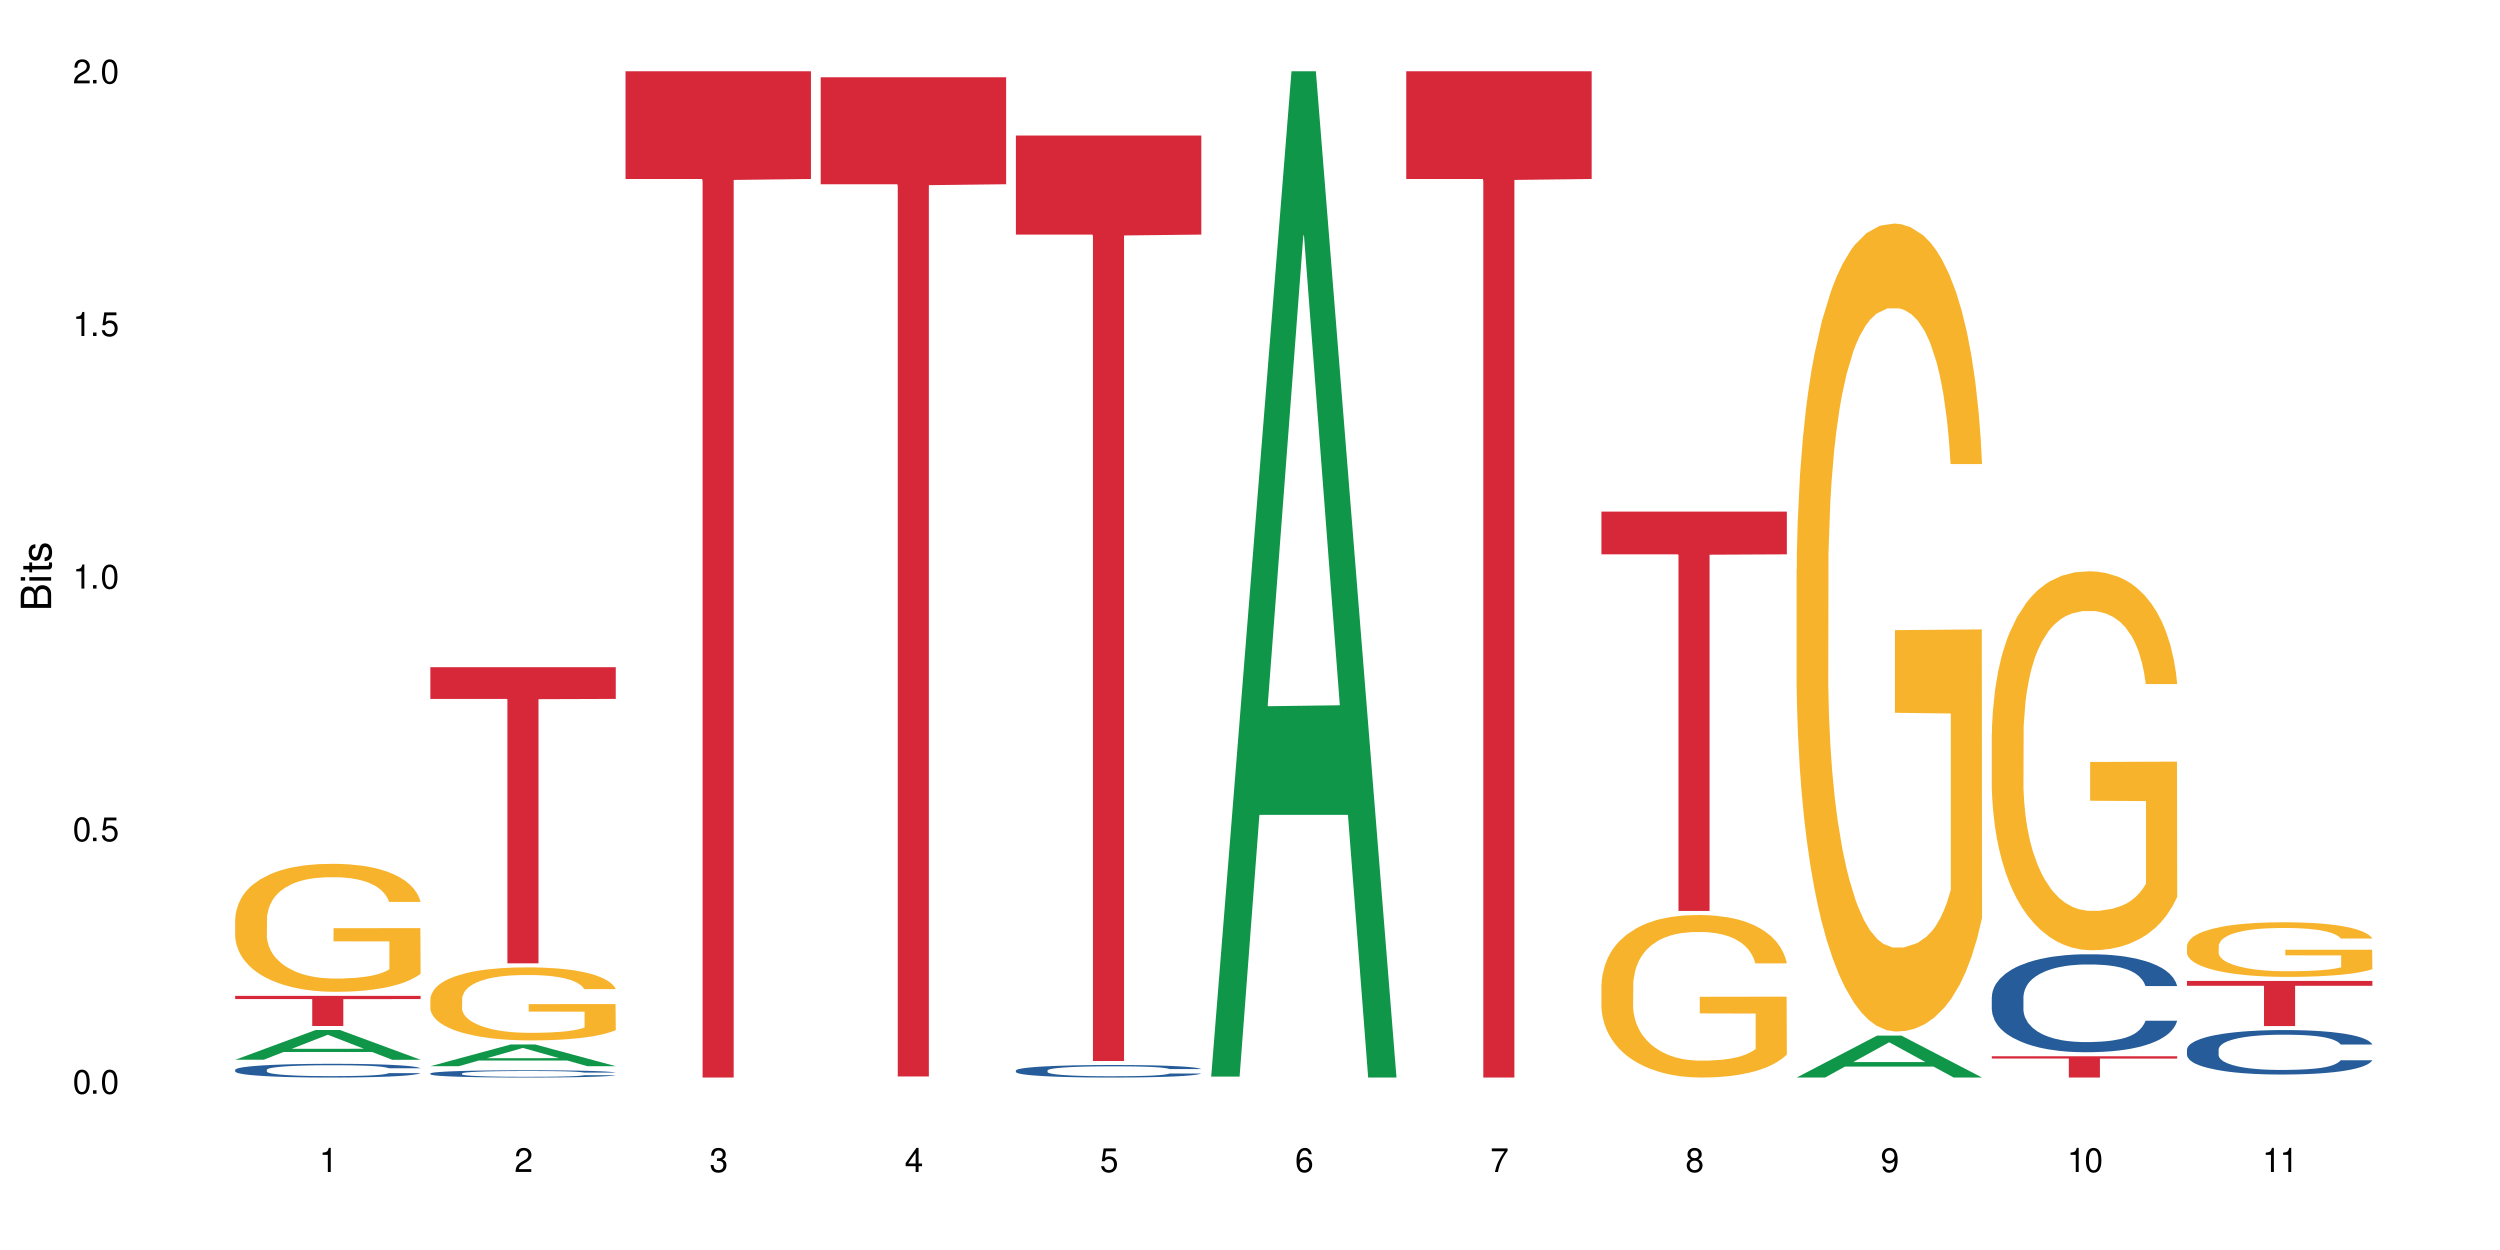 <?xml version="1.0" encoding="UTF-8"?>
<svg xmlns="http://www.w3.org/2000/svg" xmlns:xlink="http://www.w3.org/1999/xlink" width="720" height="360" viewBox="0 0 720 360">
<defs>
<g>
<g id="glyph-0-0">
</g>
<g id="glyph-0-1">
<path d="M 2.641 -6.938 C 2 -6.938 1.422 -6.656 1.078 -6.172 C 0.641 -5.562 0.406 -4.641 0.406 -3.359 C 0.406 -1.016 1.188 0.219 2.641 0.219 C 4.078 0.219 4.859 -1.016 4.859 -3.297 C 4.859 -4.641 4.656 -5.547 4.203 -6.172 C 3.844 -6.656 3.281 -6.938 2.641 -6.938 Z M 2.641 -6.188 C 3.547 -6.188 4 -5.25 4 -3.375 C 4 -1.406 3.562 -0.484 2.625 -0.484 C 1.734 -0.484 1.281 -1.438 1.281 -3.344 C 1.281 -5.25 1.734 -6.188 2.641 -6.188 Z M 2.641 -6.188 "/>
</g>
<g id="glyph-0-2">
<path d="M 1.828 -1 L 0.828 -1 L 0.828 0 L 1.828 0 Z M 1.828 -1 "/>
</g>
<g id="glyph-0-3">
<path d="M 4.562 -6.797 L 1.062 -6.797 L 0.547 -3.094 L 1.328 -3.094 C 1.719 -3.562 2.047 -3.734 2.578 -3.734 C 3.484 -3.734 4.062 -3.109 4.062 -2.094 C 4.062 -1.125 3.484 -0.531 2.578 -0.531 C 1.828 -0.531 1.375 -0.906 1.188 -1.672 L 0.328 -1.672 C 0.453 -1.109 0.547 -0.844 0.75 -0.594 C 1.125 -0.078 1.828 0.219 2.594 0.219 C 3.969 0.219 4.922 -0.781 4.922 -2.219 C 4.922 -3.562 4.031 -4.484 2.719 -4.484 C 2.25 -4.484 1.859 -4.359 1.469 -4.062 L 1.734 -5.969 L 4.562 -5.969 Z M 4.562 -6.797 "/>
</g>
<g id="glyph-0-4">
<path d="M 2.484 -4.938 L 2.484 0 L 3.328 0 L 3.328 -6.938 L 2.766 -6.938 C 2.469 -5.875 2.281 -5.734 0.984 -5.562 L 0.984 -4.938 Z M 2.484 -4.938 "/>
</g>
<g id="glyph-0-5">
<path d="M 4.859 -0.828 L 1.281 -0.828 C 1.359 -1.406 1.672 -1.781 2.5 -2.281 L 3.469 -2.828 C 4.406 -3.344 4.906 -4.062 4.906 -4.906 C 4.906 -5.484 4.672 -6.031 4.266 -6.406 C 3.859 -6.766 3.375 -6.938 2.719 -6.938 C 1.859 -6.938 1.219 -6.625 0.844 -6.031 C 0.609 -5.672 0.5 -5.234 0.484 -4.531 L 1.328 -4.531 C 1.359 -5.016 1.406 -5.281 1.531 -5.516 C 1.75 -5.938 2.188 -6.203 2.703 -6.203 C 3.469 -6.203 4.031 -5.641 4.031 -4.891 C 4.031 -4.344 3.719 -3.859 3.125 -3.516 L 2.234 -3 C 0.812 -2.172 0.406 -1.531 0.328 -0.016 L 4.859 -0.016 Z M 4.859 -0.828 "/>
</g>
<g id="glyph-0-6">
<path d="M 2.125 -3.188 L 2.578 -3.188 C 3.5 -3.188 3.984 -2.766 3.984 -1.922 C 3.984 -1.062 3.469 -0.531 2.594 -0.531 C 1.656 -0.531 1.203 -1 1.156 -2.016 L 0.312 -2.016 C 0.344 -1.453 0.438 -1.094 0.609 -0.781 C 0.953 -0.109 1.625 0.219 2.547 0.219 C 3.953 0.219 4.859 -0.625 4.859 -1.938 C 4.859 -2.828 4.516 -3.297 3.703 -3.594 C 4.344 -3.844 4.656 -4.328 4.656 -5.031 C 4.656 -6.219 3.875 -6.938 2.578 -6.938 C 1.203 -6.938 0.484 -6.172 0.453 -4.703 L 1.297 -4.703 C 1.312 -5.125 1.344 -5.359 1.453 -5.578 C 1.641 -5.969 2.062 -6.203 2.594 -6.203 C 3.344 -6.203 3.797 -5.75 3.797 -5 C 3.797 -4.516 3.609 -4.219 3.25 -4.047 C 3.016 -3.953 2.703 -3.922 2.125 -3.906 Z M 2.125 -3.188 "/>
</g>
<g id="glyph-0-7">
<path d="M 3.141 -1.672 L 3.141 0 L 3.984 0 L 3.984 -1.672 L 4.984 -1.672 L 4.984 -2.438 L 3.984 -2.438 L 3.984 -6.938 L 3.359 -6.938 L 0.266 -2.578 L 0.266 -1.672 Z M 3.141 -2.438 L 1 -2.438 L 3.141 -5.5 Z M 3.141 -2.438 "/>
</g>
<g id="glyph-0-8">
<path d="M 4.781 -5.125 C 4.609 -6.266 3.891 -6.938 2.844 -6.938 C 2.094 -6.938 1.422 -6.578 1.031 -5.953 C 0.594 -5.266 0.406 -4.422 0.406 -3.172 C 0.406 -2 0.578 -1.25 0.984 -0.641 C 1.359 -0.078 1.953 0.219 2.703 0.219 C 3.984 0.219 4.922 -0.75 4.922 -2.094 C 4.922 -3.375 4.062 -4.281 2.844 -4.281 C 2.172 -4.281 1.641 -4.031 1.281 -3.516 C 1.281 -5.234 1.828 -6.188 2.797 -6.188 C 3.391 -6.188 3.797 -5.797 3.938 -5.125 Z M 2.734 -3.531 C 3.547 -3.531 4.062 -2.953 4.062 -2.031 C 4.062 -1.156 3.484 -0.531 2.703 -0.531 C 1.922 -0.531 1.328 -1.188 1.328 -2.078 C 1.328 -2.938 1.906 -3.531 2.734 -3.531 Z M 2.734 -3.531 "/>
</g>
<g id="glyph-0-9">
<path d="M 4.984 -6.797 L 0.438 -6.797 L 0.438 -5.969 L 4.109 -5.969 C 2.5 -3.656 1.828 -2.234 1.328 0 L 2.219 0 C 2.594 -2.172 3.453 -4.047 4.984 -6.094 Z M 4.984 -6.797 "/>
</g>
<g id="glyph-0-10">
<path d="M 3.75 -3.656 C 4.469 -4.094 4.688 -4.438 4.688 -5.078 C 4.688 -6.172 3.844 -6.938 2.641 -6.938 C 1.438 -6.938 0.594 -6.172 0.594 -5.094 C 0.594 -4.438 0.812 -4.094 1.516 -3.656 C 0.734 -3.266 0.359 -2.703 0.359 -1.922 C 0.359 -0.656 1.281 0.219 2.641 0.219 C 3.984 0.219 4.922 -0.656 4.922 -1.922 C 4.922 -2.703 4.531 -3.266 3.75 -3.656 Z M 2.641 -6.188 C 3.359 -6.188 3.812 -5.75 3.812 -5.062 C 3.812 -4.406 3.344 -3.984 2.641 -3.984 C 1.922 -3.984 1.453 -4.406 1.453 -5.078 C 1.453 -5.75 1.922 -6.188 2.641 -6.188 Z M 2.641 -3.266 C 3.484 -3.266 4.062 -2.719 4.062 -1.906 C 4.062 -1.078 3.484 -0.531 2.625 -0.531 C 1.797 -0.531 1.219 -1.094 1.219 -1.906 C 1.219 -2.719 1.781 -3.266 2.641 -3.266 Z M 2.641 -3.266 "/>
</g>
<g id="glyph-0-11">
<path d="M 0.516 -1.578 C 0.672 -0.453 1.406 0.219 2.438 0.219 C 3.188 0.219 3.859 -0.141 4.266 -0.766 C 4.688 -1.453 4.891 -2.297 4.891 -3.547 C 4.891 -4.719 4.703 -5.453 4.312 -6.078 C 3.938 -6.641 3.344 -6.938 2.594 -6.938 C 1.297 -6.938 0.359 -5.969 0.359 -4.625 C 0.359 -3.344 1.234 -2.453 2.453 -2.453 C 3.094 -2.453 3.578 -2.672 4.016 -3.203 C 4 -1.484 3.469 -0.531 2.5 -0.531 C 1.906 -0.531 1.484 -0.906 1.359 -1.578 Z M 2.578 -6.203 C 3.375 -6.203 3.969 -5.531 3.969 -4.641 C 3.969 -3.797 3.391 -3.188 2.547 -3.188 C 1.734 -3.188 1.234 -3.766 1.234 -4.688 C 1.234 -5.562 1.797 -6.203 2.578 -6.203 Z M 2.578 -6.203 "/>
</g>
<g id="glyph-1-0">
</g>
<g id="glyph-1-1">
<path d="M 0 -0.953 L 0 -4.891 C 0 -5.719 -0.234 -6.344 -0.734 -6.797 C -1.188 -7.234 -1.812 -7.469 -2.5 -7.469 C -3.547 -7.469 -4.188 -7 -4.625 -5.875 C -4.984 -6.688 -5.625 -7.094 -6.531 -7.094 C -7.172 -7.094 -7.734 -6.859 -8.141 -6.391 C -8.562 -5.922 -8.75 -5.344 -8.75 -4.5 L -8.75 -0.953 Z M -4.984 -2.062 L -7.766 -2.062 L -7.766 -4.219 C -7.766 -4.844 -7.688 -5.203 -7.453 -5.5 C -7.219 -5.812 -6.859 -5.969 -6.375 -5.969 C -5.891 -5.969 -5.531 -5.812 -5.297 -5.5 C -5.062 -5.203 -4.984 -4.844 -4.984 -4.219 Z M -0.984 -2.062 L -4 -2.062 L -4 -4.781 C -4 -5.766 -3.438 -6.359 -2.484 -6.359 C -1.547 -6.359 -0.984 -5.766 -0.984 -4.781 Z M -0.984 -2.062 "/>
</g>
<g id="glyph-1-2">
<path d="M -6.281 -1.797 L -6.281 -0.797 L 0 -0.797 L 0 -1.797 Z M -8.75 -1.797 L -8.75 -0.797 L -7.484 -0.797 L -7.484 -1.797 Z M -8.75 -1.797 "/>
</g>
<g id="glyph-1-3">
<path d="M -6.281 -3.047 L -6.281 -2.016 L -8.016 -2.016 L -8.016 -1.016 L -6.281 -1.016 L -6.281 -0.172 L -5.469 -0.172 L -5.469 -1.016 L -0.719 -1.016 C -0.078 -1.016 0.281 -1.453 0.281 -2.234 C 0.281 -2.5 0.25 -2.719 0.188 -3.047 L -0.641 -3.047 C -0.609 -2.906 -0.594 -2.766 -0.594 -2.562 C -0.594 -2.141 -0.719 -2.016 -1.156 -2.016 L -5.469 -2.016 L -5.469 -3.047 Z M -6.281 -3.047 "/>
</g>
<g id="glyph-1-4">
<path d="M -4.531 -5.25 C -5.766 -5.25 -6.469 -4.422 -6.469 -2.969 C -6.469 -1.516 -5.719 -0.562 -4.547 -0.562 C -3.562 -0.562 -3.094 -1.062 -2.734 -2.562 L -2.516 -3.484 C -2.344 -4.188 -2.094 -4.469 -1.641 -4.469 C -1.047 -4.469 -0.641 -3.875 -0.641 -3 C -0.641 -2.453 -0.797 -2 -1.062 -1.75 C -1.25 -1.594 -1.422 -1.531 -1.875 -1.469 L -1.875 -0.406 C -0.422 -0.453 0.281 -1.266 0.281 -2.922 C 0.281 -4.5 -0.5 -5.516 -1.719 -5.516 C -2.656 -5.516 -3.172 -4.984 -3.469 -3.734 L -3.703 -2.766 C -3.891 -1.953 -4.156 -1.609 -4.594 -1.609 C -5.188 -1.609 -5.547 -2.125 -5.547 -2.938 C -5.547 -3.75 -5.203 -4.172 -4.531 -4.203 Z M -4.531 -5.25 "/>
</g>
</g>
</defs>
<rect x="-72" y="-36" width="864" height="432" fill="rgb(100%, 100%, 100%)" fill-opacity="1"/>
<path fill-rule="nonzero" fill="rgb(6.275%, 58.824%, 28.235%)" fill-opacity="1" d="M 67.73 305.207 L 67.789 305.199 L 90.895 296.645 L 97.91 296.645 L 121.133 305.215 L 112.973 305.215 L 107.152 302.977 L 81.652 302.977 L 75.945 305.207 L 67.73 305.207 L 84.105 302.051 L 104.816 302.043 L 94.488 298.043 L 94.375 298.035 L 94.262 298.062 L 84.047 302.043 L 84.105 302.051 Z M 67.73 305.207 "/>
<path fill-rule="nonzero" fill="rgb(14.51%, 36.078%, 60%)" fill-opacity="1" d="M 67.73 308.098 L 67.797 308.094 L 67.797 308.008 L 67.992 307.871 L 68.449 307.699 L 68.902 307.578 L 70.074 307.363 L 71.703 307.16 L 73.398 307 L 74.633 306.906 L 75.742 306.832 L 78.281 306.699 L 79.91 306.633 L 81.668 306.57 L 83.816 306.508 L 85.379 306.473 L 88.895 306.414 L 91.5 306.391 L 93.52 306.379 L 97.883 306.379 L 100.488 306.395 L 102.375 306.41 L 104.461 306.441 L 106.219 306.473 L 109.281 306.551 L 112.016 306.652 L 113.254 306.711 L 115.207 306.824 L 116.703 306.93 L 117.746 307.023 L 118.918 307.16 L 119.961 307.32 L 120.742 307.508 L 121.133 307.66 L 112.016 307.66 L 111.559 307.516 L 111.039 307.406 L 110.062 307.258 L 109.086 307.152 L 107.715 307.047 L 106.48 306.977 L 104.785 306.91 L 103.289 306.867 L 101.727 306.832 L 100.227 306.812 L 97.363 306.789 L 94.039 306.789 L 92.805 306.797 L 90.262 306.828 L 88.895 306.852 L 86.941 306.902 L 85.574 306.949 L 83.945 307.023 L 82.84 307.082 L 81.473 307.176 L 80.496 307.262 L 79.387 307.379 L 78.738 307.469 L 78.152 307.57 L 77.629 307.691 L 77.238 307.816 L 76.977 307.949 L 76.848 308.082 L 76.848 308.641 L 76.977 308.77 L 77.305 308.922 L 78.152 309.145 L 79.387 309.336 L 80.82 309.488 L 82.188 309.594 L 82.969 309.645 L 84.012 309.703 L 85.641 309.777 L 87.984 309.848 L 89.352 309.879 L 91.438 309.906 L 93.586 309.922 L 96.449 309.922 L 98.988 309.906 L 100.684 309.887 L 102.441 309.859 L 104.852 309.797 L 106.348 309.738 L 107.652 309.672 L 108.629 309.602 L 109.281 309.543 L 110.258 309.434 L 111.039 309.309 L 111.625 309.184 L 112.016 309.059 L 121.133 309.059 L 120.742 309.203 L 120.156 309.348 L 119.57 309.449 L 118.656 309.578 L 117.613 309.688 L 116.117 309.816 L 114.879 309.898 L 113.254 309.988 L 111.754 310.059 L 110.125 310.121 L 107.715 310.191 L 106.152 310.227 L 104.461 310.262 L 102.441 310.289 L 99.902 310.312 L 97.168 310.328 L 94.625 310.332 L 91.891 310.324 L 89.871 310.312 L 87.203 310.277 L 83.883 310.215 L 81.473 310.145 L 79.582 310.074 L 77.957 310.004 L 76.133 309.906 L 73.789 309.746 L 72.355 309.625 L 71.379 309.523 L 70.27 309.383 L 69.488 309.254 L 68.578 309.055 L 67.926 308.797 L 67.73 308.598 Z M 67.73 308.098 "/>
<path fill-rule="nonzero" fill="rgb(96.863%, 70.196%, 16.863%)" fill-opacity="1" d="M 67.73 264.566 L 67.797 264.535 L 67.797 263.859 L 68.055 262.348 L 68.707 260.258 L 69.555 258.543 L 70.465 257.195 L 71.051 256.488 L 72.027 255.477 L 72.875 254.738 L 75.023 253.223 L 77.762 251.809 L 79.258 251.199 L 80.949 250.629 L 83.359 249.988 L 84.469 249.754 L 87.855 249.215 L 91.695 248.879 L 95.93 248.777 L 97.883 248.809 L 100.555 248.945 L 104.199 249.316 L 106.285 249.652 L 107.91 249.988 L 109.605 250.426 L 111.688 251.102 L 113.645 251.91 L 115.207 252.715 L 116.77 253.727 L 118.07 254.805 L 119.18 255.98 L 120.156 257.398 L 120.742 258.574 L 121.133 259.754 L 112.078 259.754 L 111.559 258.574 L 110.973 257.664 L 109.996 256.555 L 109.02 255.746 L 108.043 255.105 L 106.219 254.23 L 104.656 253.691 L 102.703 253.223 L 100.812 252.918 L 98.664 252.715 L 97.363 252.648 L 93.91 252.648 L 90.785 252.883 L 88.961 253.152 L 87.66 253.422 L 85.836 253.93 L 84.727 254.332 L 84.078 254.602 L 82.125 255.645 L 80.82 256.59 L 80.105 257.227 L 79.191 258.238 L 78.543 259.148 L 77.824 260.496 L 77.434 261.504 L 76.914 263.793 L 76.848 269.855 L 77.043 271.133 L 77.434 272.516 L 77.957 273.727 L 78.738 275.008 L 79.52 275.984 L 80.887 277.297 L 82.059 278.172 L 82.969 278.742 L 84.727 279.652 L 85.445 279.957 L 87.137 280.562 L 88.895 281.031 L 91.047 281.438 L 92.672 281.641 L 95.277 281.809 L 98.598 281.809 L 102.508 281.605 L 104.98 281.336 L 106.676 281.066 L 107.781 280.832 L 109.148 280.461 L 110.125 280.125 L 111.039 279.754 L 112.145 279.18 L 112.145 271.133 L 96.059 271.102 L 96.059 267.328 L 121.066 267.297 L 121.133 280.461 L 119.766 281.371 L 118.07 282.246 L 116.441 282.918 L 114.75 283.492 L 112.34 284.133 L 110.387 284.535 L 107.391 285.008 L 104.656 285.309 L 101.789 285.512 L 99.25 285.613 L 96.254 285.645 L 93.586 285.578 L 90.719 285.375 L 88.441 285.105 L 86.355 284.77 L 84.273 284.332 L 81.668 283.625 L 79.973 283.055 L 78.215 282.348 L 76.457 281.504 L 74.895 280.594 L 73.852 279.887 L 72.812 279.082 L 71.703 278.07 L 70.66 276.926 L 69.879 275.883 L 69.164 274.703 L 68.645 273.594 L 68.121 272.078 L 67.859 270.863 L 67.73 269.82 Z M 67.73 264.566 "/>
<path fill-rule="nonzero" fill="rgb(83.922%, 15.686%, 22.353%)" fill-opacity="1" d="M 67.73 286.809 L 121.133 286.809 L 121.133 287.738 L 98.875 287.746 L 98.875 295.48 L 89.922 295.48 L 89.922 287.754 L 89.793 287.738 L 67.73 287.738 Z M 67.73 286.809 "/>
<path fill-rule="nonzero" fill="rgb(6.275%, 58.824%, 28.235%)" fill-opacity="1" d="M 123.941 307.062 L 124 307.059 L 147.105 300.805 L 154.125 300.805 L 177.344 307.07 L 169.184 307.07 L 163.367 305.434 L 137.863 305.434 L 132.156 307.062 L 123.941 307.062 L 140.316 304.758 L 161.027 304.75 L 150.699 301.828 L 150.586 301.82 L 150.473 301.84 L 140.258 304.75 L 140.316 304.758 Z M 123.941 307.062 "/>
<path fill-rule="nonzero" fill="rgb(14.51%, 36.078%, 60%)" fill-opacity="1" d="M 123.941 309.148 L 124.008 309.145 L 124.008 309.098 L 124.203 309.027 L 124.66 308.934 L 125.113 308.871 L 126.285 308.758 L 127.914 308.648 L 129.609 308.562 L 130.844 308.516 L 131.953 308.477 L 134.492 308.406 L 136.121 308.367 L 137.879 308.336 L 140.027 308.305 L 141.59 308.285 L 145.109 308.254 L 147.711 308.238 L 149.73 308.234 L 154.094 308.234 L 156.699 308.242 L 158.59 308.25 L 160.672 308.266 L 162.43 308.285 L 165.492 308.328 L 168.227 308.379 L 169.465 308.41 L 171.418 308.469 L 172.914 308.527 L 173.957 308.578 L 175.129 308.648 L 176.172 308.734 L 176.953 308.832 L 177.344 308.914 L 168.227 308.914 L 167.77 308.84 L 167.25 308.777 L 166.273 308.699 L 165.297 308.645 L 163.93 308.59 L 162.691 308.551 L 160.996 308.516 L 159.5 308.492 L 157.938 308.477 L 156.438 308.465 L 153.574 308.453 L 150.254 308.453 L 149.016 308.457 L 146.477 308.473 L 145.109 308.484 L 143.152 308.512 L 141.785 308.539 L 140.156 308.574 L 139.051 308.609 L 137.684 308.656 L 136.707 308.703 L 135.598 308.766 L 134.949 308.812 L 134.363 308.867 L 133.84 308.93 L 133.449 308.996 L 133.191 309.07 L 133.059 309.137 L 133.059 309.434 L 133.191 309.504 L 133.516 309.586 L 134.363 309.703 L 135.598 309.805 L 137.031 309.883 L 138.398 309.941 L 139.18 309.969 L 140.223 310 L 141.852 310.035 L 144.195 310.074 L 145.562 310.09 L 147.648 310.105 L 149.797 310.113 L 152.66 310.113 L 155.203 310.105 L 156.895 310.098 L 158.652 310.082 L 161.062 310.047 L 162.559 310.02 L 163.863 309.98 L 164.84 309.945 L 165.492 309.914 L 166.469 309.855 L 167.25 309.789 L 167.836 309.723 L 168.227 309.656 L 177.344 309.656 L 176.953 309.734 L 176.367 309.809 L 175.781 309.863 L 174.867 309.93 L 173.828 309.992 L 172.328 310.059 L 171.09 310.102 L 169.465 310.148 L 167.965 310.188 L 166.336 310.219 L 163.93 310.258 L 162.363 310.277 L 160.672 310.293 L 158.652 310.309 L 156.113 310.324 L 153.379 310.332 L 150.84 310.332 L 148.102 310.328 L 146.086 310.32 L 143.414 310.305 L 140.094 310.27 L 137.684 310.234 L 135.793 310.195 L 134.168 310.156 L 132.344 310.105 L 130 310.023 L 128.566 309.957 L 127.59 309.902 L 126.48 309.828 L 125.699 309.762 L 124.789 309.652 L 124.137 309.516 L 123.941 309.41 Z M 123.941 309.148 "/>
<path fill-rule="nonzero" fill="rgb(96.863%, 70.196%, 16.863%)" fill-opacity="1" d="M 123.941 287.613 L 124.008 287.594 L 124.008 287.211 L 124.27 286.344 L 124.918 285.152 L 125.766 284.176 L 126.676 283.406 L 127.266 283.004 L 128.242 282.426 L 129.086 282.004 L 131.234 281.137 L 133.973 280.332 L 135.469 279.984 L 137.164 279.66 L 139.57 279.293 L 140.68 279.16 L 144.066 278.852 L 147.906 278.66 L 152.141 278.602 L 154.094 278.621 L 156.766 278.699 L 160.41 278.91 L 162.496 279.102 L 164.125 279.293 L 165.816 279.543 L 167.902 279.93 L 169.855 280.391 L 171.418 280.852 L 172.98 281.426 L 174.281 282.043 L 175.391 282.715 L 176.367 283.52 L 176.953 284.195 L 177.344 284.867 L 168.293 284.867 L 167.77 284.195 L 167.184 283.676 L 166.207 283.039 L 165.23 282.578 L 164.254 282.215 L 162.43 281.715 L 160.867 281.406 L 158.914 281.137 L 157.023 280.965 L 154.875 280.852 L 153.574 280.812 L 150.121 280.812 L 146.996 280.945 L 145.172 281.102 L 143.871 281.254 L 142.047 281.543 L 140.941 281.773 L 140.289 281.926 L 138.336 282.523 L 137.031 283.059 L 136.316 283.426 L 135.402 284 L 134.754 284.52 L 134.035 285.289 L 133.645 285.863 L 133.125 287.172 L 133.059 290.629 L 133.254 291.359 L 133.645 292.148 L 134.168 292.84 L 134.949 293.57 L 135.73 294.125 L 137.098 294.875 L 138.27 295.375 L 139.18 295.703 L 140.941 296.219 L 141.656 296.395 L 143.348 296.738 L 145.109 297.008 L 147.258 297.238 L 148.883 297.355 L 151.488 297.449 L 154.812 297.449 L 158.719 297.336 L 161.191 297.18 L 162.887 297.027 L 163.992 296.891 L 165.359 296.68 L 166.336 296.488 L 167.25 296.277 L 168.355 295.949 L 168.355 291.359 L 152.27 291.34 L 152.27 289.188 L 177.277 289.168 L 177.344 296.68 L 175.977 297.199 L 174.281 297.699 L 172.656 298.082 L 170.961 298.41 L 168.551 298.773 L 166.598 299.004 L 163.602 299.273 L 160.867 299.449 L 158 299.562 L 155.461 299.621 L 152.465 299.641 L 149.797 299.602 L 146.93 299.484 L 144.652 299.332 L 142.566 299.141 L 140.484 298.891 L 137.879 298.488 L 136.188 298.16 L 134.426 297.758 L 132.668 297.277 L 131.105 296.758 L 130.062 296.355 L 129.023 295.895 L 127.914 295.316 L 126.871 294.664 L 126.09 294.066 L 125.375 293.395 L 124.855 292.762 L 124.332 291.898 L 124.074 291.207 L 123.941 290.609 Z M 123.941 287.613 "/>
<path fill-rule="nonzero" fill="rgb(83.922%, 15.686%, 22.353%)" fill-opacity="1" d="M 123.941 192.156 L 177.344 192.156 L 177.344 201.285 L 155.086 201.363 L 155.086 277.438 L 146.133 277.438 L 146.133 201.445 L 146.004 201.285 L 123.941 201.285 Z M 123.941 192.156 "/>
<path fill-rule="nonzero" fill="rgb(83.922%, 15.686%, 22.353%)" fill-opacity="1" d="M 180.152 20.527 L 233.555 20.527 L 233.555 51.547 L 211.301 51.82 L 211.301 310.332 L 202.344 310.332 L 202.344 52.094 L 202.215 51.547 L 180.152 51.547 Z M 180.152 20.527 "/>
<path fill-rule="nonzero" fill="rgb(83.922%, 15.686%, 22.353%)" fill-opacity="1" d="M 236.367 22.254 L 289.766 22.254 L 289.766 53.059 L 267.512 53.328 L 267.512 310.031 L 258.555 310.031 L 258.555 53.598 L 258.426 53.059 L 236.367 53.059 Z M 236.367 22.254 "/>
<path fill-rule="nonzero" fill="rgb(14.51%, 36.078%, 60%)" fill-opacity="1" d="M 292.578 308.297 L 292.641 308.293 L 292.641 308.211 L 292.836 308.086 L 293.293 307.93 L 293.75 307.82 L 294.922 307.625 L 296.551 307.438 L 298.242 307.293 L 299.48 307.207 L 300.586 307.141 L 303.125 307.02 L 304.754 306.957 L 306.512 306.902 L 308.664 306.844 L 310.227 306.812 L 313.742 306.758 L 316.348 306.734 L 318.367 306.727 L 322.73 306.727 L 325.332 306.738 L 327.223 306.754 L 329.305 306.781 L 331.066 306.812 L 334.125 306.883 L 336.859 306.977 L 338.098 307.031 L 340.051 307.133 L 341.551 307.23 L 342.59 307.316 L 343.762 307.438 L 344.805 307.586 L 345.586 307.754 L 345.977 307.895 L 336.859 307.895 L 336.406 307.766 L 335.883 307.664 L 334.906 307.527 L 333.93 307.43 L 332.562 307.336 L 331.324 307.273 L 329.633 307.211 L 328.133 307.172 L 326.57 307.141 L 325.074 307.121 L 322.207 307.102 L 318.887 307.102 L 317.648 307.109 L 315.109 307.137 L 313.742 307.156 L 311.789 307.203 L 310.422 307.246 L 308.793 307.312 L 307.684 307.367 L 306.316 307.453 L 305.34 307.531 L 304.234 307.641 L 303.582 307.723 L 302.996 307.812 L 302.477 307.922 L 302.086 308.039 L 301.824 308.16 L 301.695 308.277 L 301.695 308.789 L 301.824 308.91 L 302.148 309.047 L 302.996 309.246 L 304.234 309.422 L 305.668 309.562 L 307.035 309.66 L 307.816 309.707 L 308.859 309.758 L 310.484 309.824 L 312.832 309.891 L 314.199 309.918 L 316.281 309.945 L 318.43 309.957 L 321.297 309.957 L 323.836 309.945 L 325.527 309.926 L 327.289 309.902 L 329.695 309.844 L 331.195 309.793 L 332.496 309.73 L 333.473 309.668 L 334.125 309.613 L 335.102 309.512 L 335.883 309.398 L 336.469 309.285 L 336.859 309.172 L 345.977 309.172 L 345.586 309.305 L 345 309.434 L 344.414 309.527 L 343.504 309.645 L 342.461 309.746 L 340.965 309.859 L 339.727 309.938 L 338.098 310.02 L 336.602 310.082 L 334.973 310.137 L 332.562 310.203 L 331 310.238 L 329.305 310.266 L 327.289 310.293 L 324.746 310.316 L 322.012 310.328 L 319.473 310.332 L 316.738 310.324 L 314.719 310.312 L 312.047 310.281 L 308.727 310.223 L 306.316 310.16 L 304.43 310.098 L 302.801 310.031 L 300.977 309.945 L 298.633 309.797 L 297.199 309.688 L 296.223 309.594 L 295.117 309.465 L 294.336 309.352 L 293.422 309.164 L 292.773 308.93 L 292.578 308.75 Z M 292.578 308.297 "/>
<path fill-rule="nonzero" fill="rgb(83.922%, 15.686%, 22.353%)" fill-opacity="1" d="M 292.578 39.031 L 345.977 39.031 L 345.977 67.562 L 323.723 67.812 L 323.723 305.562 L 314.77 305.562 L 314.77 68.062 L 314.637 67.562 L 292.578 67.562 Z M 292.578 39.031 "/>
<path fill-rule="nonzero" fill="rgb(6.275%, 58.824%, 28.235%)" fill-opacity="1" d="M 348.789 310.059 L 348.844 309.789 L 371.953 20.527 L 378.969 20.527 L 402.188 310.332 L 394.031 310.332 L 388.211 234.684 L 362.711 234.684 L 357.004 310.059 L 348.789 310.059 L 365.164 203.391 L 385.871 203.117 L 375.547 67.875 L 375.434 67.602 L 375.316 68.418 L 365.105 203.117 L 365.164 203.391 Z M 348.789 310.059 "/>
<path fill-rule="nonzero" fill="rgb(83.922%, 15.686%, 22.353%)" fill-opacity="1" d="M 405 20.527 L 458.402 20.527 L 458.402 51.547 L 436.145 51.82 L 436.145 310.332 L 427.191 310.332 L 427.191 52.094 L 427.062 51.547 L 405 51.547 Z M 405 20.527 "/>
<path fill-rule="nonzero" fill="rgb(96.863%, 70.196%, 16.863%)" fill-opacity="1" d="M 461.211 283.566 L 461.277 283.523 L 461.277 282.668 L 461.535 280.746 L 462.188 278.094 L 463.035 275.914 L 463.945 274.203 L 464.531 273.305 L 465.508 272.023 L 466.355 271.082 L 468.504 269.16 L 471.242 267.363 L 472.738 266.594 L 474.43 265.867 L 476.84 265.055 L 477.949 264.754 L 481.336 264.07 L 485.176 263.645 L 489.41 263.516 L 491.363 263.559 L 494.035 263.73 L 497.68 264.199 L 499.766 264.629 L 501.391 265.055 L 503.086 265.609 L 505.168 266.465 L 507.125 267.492 L 508.688 268.52 L 510.25 269.801 L 511.551 271.168 L 512.66 272.664 L 513.637 274.461 L 514.223 275.957 L 514.613 277.453 L 505.559 277.453 L 505.039 275.957 L 504.453 274.805 L 503.477 273.391 L 502.5 272.367 L 501.523 271.555 L 499.699 270.441 L 498.137 269.758 L 496.184 269.16 L 494.293 268.773 L 492.145 268.52 L 490.844 268.434 L 487.391 268.434 L 484.266 268.73 L 482.441 269.074 L 481.141 269.414 L 479.316 270.059 L 478.207 270.57 L 477.559 270.914 L 475.602 272.238 L 474.301 273.434 L 473.586 274.246 L 472.672 275.531 L 472.023 276.684 L 471.305 278.395 L 470.914 279.676 L 470.395 282.586 L 470.328 290.281 L 470.523 291.906 L 470.914 293.656 L 471.438 295.195 L 472.219 296.82 L 473 298.062 L 474.367 299.73 L 475.539 300.84 L 476.449 301.566 L 478.207 302.723 L 478.926 303.105 L 480.617 303.875 L 482.375 304.477 L 484.523 304.988 L 486.152 305.246 L 488.758 305.457 L 492.078 305.457 L 495.988 305.203 L 498.461 304.859 L 500.156 304.52 L 501.262 304.219 L 502.629 303.75 L 503.605 303.32 L 504.52 302.852 L 505.625 302.125 L 505.625 291.906 L 489.539 291.863 L 489.539 287.074 L 514.547 287.031 L 514.613 303.75 L 513.246 304.902 L 511.551 306.016 L 509.922 306.871 L 508.23 307.598 L 505.82 308.41 L 503.867 308.922 L 500.871 309.52 L 498.137 309.906 L 495.27 310.16 L 492.73 310.289 L 489.734 310.332 L 487.066 310.246 L 484.199 309.992 L 481.922 309.648 L 479.836 309.223 L 477.754 308.664 L 475.148 307.766 L 473.453 307.039 L 471.695 306.141 L 469.938 305.074 L 468.375 303.918 L 467.332 303.02 L 466.289 301.996 L 465.184 300.711 L 464.141 299.258 L 463.359 297.934 L 462.645 296.438 L 462.121 295.027 L 461.602 293.102 L 461.34 291.562 L 461.211 290.238 Z M 461.211 283.566 "/>
<path fill-rule="nonzero" fill="rgb(83.922%, 15.686%, 22.353%)" fill-opacity="1" d="M 461.211 147.34 L 514.613 147.34 L 514.613 159.648 L 492.355 159.758 L 492.355 262.352 L 483.402 262.352 L 483.402 159.867 L 483.273 159.648 L 461.211 159.648 Z M 461.211 147.34 "/>
<path fill-rule="nonzero" fill="rgb(6.275%, 58.824%, 28.235%)" fill-opacity="1" d="M 517.422 310.32 L 517.48 310.309 L 540.586 298.258 L 547.602 298.258 L 570.824 310.332 L 562.664 310.332 L 556.848 307.18 L 531.344 307.18 L 525.637 310.32 L 517.422 310.32 L 533.797 305.875 L 554.508 305.867 L 544.18 300.23 L 544.066 300.219 L 543.953 300.254 L 533.738 305.867 L 533.797 305.875 Z M 517.422 310.32 "/>
<path fill-rule="nonzero" fill="rgb(96.863%, 70.196%, 16.863%)" fill-opacity="1" d="M 517.422 164.051 L 517.488 163.836 L 517.488 159.586 L 517.75 150.023 L 518.398 136.844 L 519.246 126.008 L 520.156 117.504 L 520.742 113.043 L 521.723 106.664 L 522.566 101.988 L 524.715 92.426 L 527.453 83.5 L 528.949 79.676 L 530.645 76.062 L 533.051 72.023 L 534.16 70.535 L 537.547 67.137 L 541.387 65.012 L 545.621 64.371 L 547.574 64.586 L 550.246 65.434 L 553.891 67.773 L 555.977 69.898 L 557.605 72.023 L 559.297 74.785 L 561.379 79.035 L 563.336 84.137 L 564.898 89.238 L 566.461 95.613 L 567.762 102.414 L 568.871 109.855 L 569.848 118.781 L 570.434 126.219 L 570.824 133.656 L 561.773 133.656 L 561.25 126.219 L 560.664 120.48 L 559.688 113.469 L 558.711 108.367 L 557.734 104.328 L 555.91 98.801 L 554.348 95.402 L 552.395 92.426 L 550.504 90.512 L 548.355 89.238 L 547.055 88.812 L 543.602 88.812 L 540.477 90.301 L 538.652 92 L 537.352 93.703 L 535.527 96.891 L 534.418 99.441 L 533.77 101.141 L 531.816 107.73 L 530.512 113.68 L 529.797 117.719 L 528.883 124.094 L 528.234 129.832 L 527.516 138.332 L 527.125 144.707 L 526.605 159.16 L 526.539 197.418 L 526.734 205.492 L 527.125 214.207 L 527.648 221.859 L 528.43 229.934 L 529.211 236.098 L 530.578 244.387 L 531.75 249.91 L 532.66 253.523 L 534.418 259.262 L 535.137 261.176 L 536.828 265 L 538.586 267.977 L 540.738 270.527 L 542.363 271.801 L 544.969 272.863 L 548.293 272.863 L 552.199 271.59 L 554.672 269.891 L 556.367 268.188 L 557.473 266.703 L 558.84 264.363 L 559.816 262.238 L 560.73 259.902 L 561.836 256.289 L 561.836 205.492 L 545.75 205.281 L 545.75 181.477 L 570.758 181.266 L 570.824 264.363 L 569.457 270.102 L 567.762 275.629 L 566.137 279.879 L 564.441 283.492 L 562.031 287.531 L 560.078 290.082 L 557.082 293.055 L 554.348 294.969 L 551.48 296.242 L 548.941 296.883 L 545.945 297.094 L 543.277 296.668 L 540.41 295.395 L 538.133 293.691 L 536.047 291.566 L 533.965 288.805 L 531.359 284.34 L 529.664 280.73 L 527.906 276.266 L 526.148 270.953 L 524.586 265.215 L 523.543 260.75 L 522.504 255.648 L 521.395 249.273 L 520.352 242.047 L 519.57 235.461 L 518.855 228.02 L 518.336 221.008 L 517.812 211.445 L 517.555 203.793 L 517.422 197.203 Z M 517.422 164.051 "/>
<path fill-rule="nonzero" fill="rgb(14.51%, 36.078%, 60%)" fill-opacity="1" d="M 573.633 287.113 L 573.699 287.086 L 573.699 286.469 L 573.895 285.488 L 574.352 284.25 L 574.805 283.398 L 575.98 281.879 L 577.605 280.41 L 579.301 279.273 L 580.539 278.605 L 581.645 278.09 L 584.184 277.133 L 585.812 276.645 L 587.57 276.207 L 589.719 275.77 L 591.281 275.512 L 594.801 275.098 L 597.402 274.918 L 599.422 274.84 L 603.785 274.84 L 606.391 274.941 L 608.281 275.07 L 610.363 275.277 L 612.121 275.512 L 615.184 276.078 L 617.918 276.801 L 619.156 277.211 L 621.109 278.012 L 622.605 278.785 L 623.648 279.453 L 624.82 280.41 L 625.863 281.57 L 626.645 282.883 L 627.035 283.992 L 617.918 283.992 L 617.461 282.961 L 616.941 282.164 L 615.965 281.105 L 614.988 280.355 L 613.621 279.609 L 612.383 279.121 L 610.688 278.629 L 609.191 278.32 L 607.629 278.09 L 606.129 277.934 L 603.266 277.777 L 599.945 277.777 L 598.707 277.832 L 596.168 278.035 L 594.801 278.219 L 592.844 278.578 L 591.477 278.914 L 589.852 279.43 L 588.742 279.867 L 587.375 280.539 L 586.398 281.133 L 585.293 281.98 L 584.641 282.625 L 584.055 283.348 L 583.531 284.199 L 583.141 285.102 L 582.883 286.055 L 582.75 286.984 L 582.75 290.98 L 582.883 291.91 L 583.207 292.992 L 584.055 294.562 L 585.293 295.93 L 586.723 297.016 L 588.09 297.789 L 588.871 298.148 L 589.914 298.562 L 591.543 299.078 L 593.887 299.594 L 595.254 299.797 L 597.34 300.004 L 599.488 300.109 L 602.355 300.109 L 604.895 300.004 L 606.586 299.875 L 608.344 299.668 L 610.754 299.23 L 612.254 298.82 L 613.555 298.328 L 614.531 297.84 L 615.184 297.426 L 616.16 296.629 L 616.941 295.75 L 617.527 294.848 L 617.918 293.973 L 627.035 293.973 L 626.645 295.004 L 626.059 296.008 L 625.473 296.758 L 624.559 297.66 L 623.52 298.457 L 622.02 299.359 L 620.785 299.953 L 619.156 300.598 L 617.656 301.086 L 616.031 301.527 L 613.621 302.043 L 612.059 302.301 L 610.363 302.531 L 608.344 302.738 L 605.805 302.918 L 603.07 303.023 L 600.531 303.047 L 597.793 302.996 L 595.777 302.895 L 593.105 302.66 L 589.785 302.195 L 587.375 301.707 L 585.488 301.215 L 583.859 300.699 L 582.035 300.004 L 579.691 298.871 L 578.258 297.992 L 577.281 297.273 L 576.176 296.266 L 575.391 295.363 L 574.48 293.918 L 573.828 292.09 L 573.633 290.672 Z M 573.633 287.113 "/>
<path fill-rule="nonzero" fill="rgb(96.863%, 70.196%, 16.863%)" fill-opacity="1" d="M 573.633 211.273 L 573.699 211.176 L 573.699 209.18 L 573.961 204.695 L 574.609 198.516 L 575.457 193.43 L 576.371 189.441 L 576.957 187.352 L 577.934 184.359 L 578.777 182.168 L 580.93 177.68 L 583.664 173.492 L 585.16 171.699 L 586.855 170.004 L 589.266 168.109 L 590.371 167.414 L 593.758 165.816 L 597.598 164.82 L 601.832 164.523 L 603.785 164.621 L 606.457 165.02 L 610.102 166.117 L 612.188 167.113 L 613.816 168.109 L 615.508 169.406 L 617.594 171.402 L 619.547 173.793 L 621.109 176.184 L 622.672 179.176 L 623.973 182.367 L 625.082 185.855 L 626.059 190.043 L 626.645 193.531 L 627.035 197.02 L 617.984 197.02 L 617.461 193.531 L 616.875 190.84 L 615.898 187.551 L 614.922 185.156 L 613.945 183.262 L 612.121 180.672 L 610.559 179.074 L 608.605 177.68 L 606.715 176.785 L 604.566 176.184 L 603.266 175.984 L 599.812 175.984 L 596.688 176.684 L 594.863 177.48 L 593.562 178.277 L 591.738 179.773 L 590.633 180.969 L 589.98 181.77 L 588.027 184.859 L 586.723 187.648 L 586.008 189.543 L 585.098 192.535 L 584.445 195.227 L 583.727 199.211 L 583.336 202.203 L 582.816 208.98 L 582.75 226.926 L 582.945 230.711 L 583.336 234.801 L 583.859 238.387 L 584.641 242.176 L 585.422 245.066 L 586.789 248.953 L 587.961 251.547 L 588.871 253.242 L 590.633 255.934 L 591.348 256.828 L 593.039 258.625 L 594.801 260.02 L 596.949 261.215 L 598.578 261.812 L 601.18 262.312 L 604.504 262.312 L 608.41 261.715 L 610.883 260.918 L 612.578 260.117 L 613.684 259.422 L 615.051 258.324 L 616.031 257.328 L 616.941 256.23 L 618.047 254.535 L 618.047 230.711 L 601.961 230.613 L 601.961 219.449 L 626.969 219.348 L 627.035 258.324 L 625.668 261.016 L 623.973 263.609 L 622.348 265.602 L 620.652 267.297 L 618.242 269.191 L 616.289 270.387 L 613.293 271.781 L 610.559 272.68 L 607.695 273.277 L 605.152 273.574 L 602.156 273.676 L 599.488 273.477 L 596.621 272.879 L 594.344 272.082 L 592.258 271.082 L 590.176 269.789 L 587.57 267.695 L 585.879 266 L 584.117 263.906 L 582.359 261.414 L 580.797 258.723 L 579.754 256.629 L 578.715 254.238 L 577.605 251.246 L 576.566 247.859 L 575.785 244.766 L 575.066 241.277 L 574.547 237.988 L 574.023 233.504 L 573.766 229.914 L 573.633 226.824 Z M 573.633 211.273 "/>
<path fill-rule="nonzero" fill="rgb(83.922%, 15.686%, 22.353%)" fill-opacity="1" d="M 573.633 304.211 L 627.035 304.211 L 627.035 304.867 L 604.781 304.871 L 604.781 310.332 L 595.824 310.332 L 595.824 304.879 L 595.695 304.867 L 573.633 304.867 Z M 573.633 304.211 "/>
<path fill-rule="nonzero" fill="rgb(14.51%, 36.078%, 60%)" fill-opacity="1" d="M 629.848 302.234 L 629.91 302.223 L 629.91 301.945 L 630.105 301.5 L 630.562 300.938 L 631.02 300.551 L 632.191 299.863 L 633.816 299.195 L 635.512 298.68 L 636.75 298.375 L 637.855 298.141 L 640.395 297.707 L 642.023 297.488 L 643.781 297.289 L 645.93 297.09 L 647.492 296.973 L 651.012 296.785 L 653.617 296.703 L 655.633 296.668 L 659.996 296.668 L 662.602 296.715 L 664.492 296.773 L 666.574 296.867 L 668.332 296.973 L 671.395 297.23 L 674.129 297.559 L 675.367 297.742 L 677.32 298.105 L 678.816 298.457 L 679.859 298.762 L 681.031 299.195 L 682.074 299.723 L 682.855 300.316 L 683.246 300.82 L 674.129 300.82 L 673.672 300.352 L 673.152 299.988 L 672.176 299.512 L 671.199 299.172 L 669.832 298.832 L 668.594 298.609 L 666.902 298.387 L 665.402 298.246 L 663.84 298.141 L 662.344 298.07 L 659.477 298 L 656.156 298 L 654.918 298.023 L 652.379 298.117 L 651.012 298.199 L 649.059 298.363 L 647.688 298.516 L 646.062 298.75 L 644.953 298.949 L 643.586 299.254 L 642.609 299.523 L 641.504 299.906 L 640.852 300.199 L 640.266 300.527 L 639.746 300.914 L 639.355 301.324 L 639.094 301.758 L 638.965 302.176 L 638.965 303.992 L 639.094 304.41 L 639.418 304.902 L 640.266 305.617 L 641.504 306.238 L 642.934 306.727 L 644.305 307.078 L 645.086 307.242 L 646.125 307.43 L 647.754 307.664 L 650.098 307.898 L 651.465 307.992 L 653.551 308.086 L 655.699 308.133 L 658.566 308.133 L 661.105 308.086 L 662.797 308.027 L 664.555 307.934 L 666.965 307.734 L 668.465 307.547 L 669.766 307.324 L 670.742 307.102 L 671.395 306.914 L 672.371 306.555 L 673.152 306.156 L 673.738 305.746 L 674.129 305.348 L 683.246 305.348 L 682.855 305.816 L 682.27 306.273 L 681.684 306.613 L 680.773 307.02 L 679.73 307.383 L 678.23 307.793 L 676.996 308.062 L 675.367 308.355 L 673.867 308.578 L 672.242 308.777 L 669.832 309.008 L 668.27 309.125 L 666.574 309.23 L 664.555 309.324 L 662.016 309.406 L 659.281 309.453 L 656.742 309.465 L 654.008 309.441 L 651.988 309.395 L 649.316 309.289 L 645.996 309.078 L 643.586 308.859 L 641.699 308.637 L 640.07 308.402 L 638.246 308.086 L 635.902 307.57 L 634.469 307.172 L 633.492 306.844 L 632.387 306.391 L 631.605 305.98 L 630.691 305.324 L 630.043 304.492 L 629.848 303.852 Z M 629.848 302.234 "/>
<path fill-rule="nonzero" fill="rgb(96.863%, 70.196%, 16.863%)" fill-opacity="1" d="M 629.848 272.355 L 629.91 272.34 L 629.91 272.051 L 630.172 271.406 L 630.824 270.516 L 631.668 269.781 L 632.582 269.207 L 633.168 268.906 L 634.145 268.473 L 634.992 268.156 L 637.141 267.512 L 639.875 266.906 L 641.371 266.648 L 643.066 266.406 L 645.477 266.133 L 646.582 266.031 L 649.969 265.801 L 653.812 265.656 L 658.043 265.613 L 659.996 265.629 L 662.668 265.688 L 666.316 265.844 L 668.398 265.988 L 670.027 266.133 L 671.719 266.316 L 673.805 266.605 L 675.758 266.949 L 677.32 267.297 L 678.883 267.727 L 680.188 268.188 L 681.293 268.688 L 682.27 269.293 L 682.855 269.797 L 683.246 270.297 L 674.195 270.297 L 673.672 269.797 L 673.086 269.406 L 672.109 268.934 L 671.133 268.59 L 670.156 268.316 L 668.332 267.941 L 666.77 267.711 L 664.816 267.512 L 662.93 267.383 L 660.777 267.297 L 659.477 267.266 L 656.023 267.266 L 652.898 267.367 L 651.074 267.48 L 649.773 267.598 L 647.949 267.812 L 646.844 267.984 L 646.191 268.102 L 644.238 268.547 L 642.934 268.949 L 642.219 269.223 L 641.309 269.652 L 640.656 270.039 L 639.941 270.613 L 639.551 271.047 L 639.027 272.023 L 638.965 274.609 L 639.16 275.156 L 639.551 275.746 L 640.07 276.262 L 640.852 276.809 L 641.633 277.227 L 643 277.785 L 644.172 278.16 L 645.086 278.402 L 646.844 278.793 L 647.559 278.922 L 649.254 279.18 L 651.012 279.379 L 653.16 279.555 L 654.789 279.641 L 657.395 279.711 L 660.715 279.711 L 664.621 279.625 L 667.098 279.512 L 668.789 279.395 L 669.895 279.293 L 671.266 279.137 L 672.242 278.992 L 673.152 278.836 L 674.258 278.59 L 674.258 275.156 L 658.176 275.141 L 658.176 273.531 L 683.18 273.52 L 683.246 279.137 L 681.879 279.523 L 680.188 279.898 L 678.559 280.184 L 676.863 280.43 L 674.453 280.703 L 672.5 280.875 L 669.504 281.074 L 666.77 281.207 L 663.906 281.293 L 661.367 281.336 L 658.371 281.348 L 655.699 281.32 L 652.836 281.234 L 650.555 281.121 L 648.473 280.977 L 646.387 280.789 L 643.781 280.488 L 642.09 280.242 L 640.332 279.941 L 638.57 279.582 L 637.008 279.195 L 635.969 278.891 L 634.926 278.547 L 633.816 278.117 L 632.777 277.629 L 631.996 277.184 L 631.277 276.68 L 630.758 276.203 L 630.238 275.559 L 629.977 275.039 L 629.848 274.594 Z M 629.848 272.355 "/>
<path fill-rule="nonzero" fill="rgb(83.922%, 15.686%, 22.353%)" fill-opacity="1" d="M 629.848 282.512 L 683.246 282.512 L 683.246 283.902 L 660.992 283.914 L 660.992 295.504 L 652.035 295.504 L 652.035 283.93 L 651.906 283.902 L 629.848 283.902 Z M 629.848 282.512 "/>
<g fill="rgb(0%, 0%, 0%)" fill-opacity="1">
<use xlink:href="#glyph-0-1" x="20.965" y="314.993"/>
<use xlink:href="#glyph-0-2" x="25.965" y="314.993"/>
<use xlink:href="#glyph-0-1" x="28.965" y="314.993"/>
</g>
<g fill="rgb(0%, 0%, 0%)" fill-opacity="1">
<use xlink:href="#glyph-0-1" x="20.965" y="242.251"/>
<use xlink:href="#glyph-0-2" x="25.965" y="242.251"/>
<use xlink:href="#glyph-0-3" x="28.965" y="242.251"/>
</g>
<g fill="rgb(0%, 0%, 0%)" fill-opacity="1">
<use xlink:href="#glyph-0-4" x="20.965" y="169.509"/>
<use xlink:href="#glyph-0-2" x="25.965" y="169.509"/>
<use xlink:href="#glyph-0-1" x="28.965" y="169.509"/>
</g>
<g fill="rgb(0%, 0%, 0%)" fill-opacity="1">
<use xlink:href="#glyph-0-4" x="20.965" y="96.767"/>
<use xlink:href="#glyph-0-2" x="25.965" y="96.767"/>
<use xlink:href="#glyph-0-3" x="28.965" y="96.767"/>
</g>
<g fill="rgb(0%, 0%, 0%)" fill-opacity="1">
<use xlink:href="#glyph-0-5" x="20.965" y="24.024"/>
<use xlink:href="#glyph-0-2" x="25.965" y="24.024"/>
<use xlink:href="#glyph-0-1" x="28.965" y="24.024"/>
</g>
<g fill="rgb(0%, 0%, 0%)" fill-opacity="1">
<use xlink:href="#glyph-0-4" x="91.93" y="337.532"/>
</g>
<g fill="rgb(0%, 0%, 0%)" fill-opacity="1">
<use xlink:href="#glyph-0-5" x="148.145" y="337.532"/>
</g>
<g fill="rgb(0%, 0%, 0%)" fill-opacity="1">
<use xlink:href="#glyph-0-6" x="204.355" y="337.532"/>
</g>
<g fill="rgb(0%, 0%, 0%)" fill-opacity="1">
<use xlink:href="#glyph-0-7" x="260.566" y="337.532"/>
</g>
<g fill="rgb(0%, 0%, 0%)" fill-opacity="1">
<use xlink:href="#glyph-0-3" x="316.777" y="337.532"/>
</g>
<g fill="rgb(0%, 0%, 0%)" fill-opacity="1">
<use xlink:href="#glyph-0-8" x="372.988" y="337.532"/>
</g>
<g fill="rgb(0%, 0%, 0%)" fill-opacity="1">
<use xlink:href="#glyph-0-9" x="429.199" y="337.532"/>
</g>
<g fill="rgb(0%, 0%, 0%)" fill-opacity="1">
<use xlink:href="#glyph-0-10" x="485.41" y="337.532"/>
</g>
<g fill="rgb(0%, 0%, 0%)" fill-opacity="1">
<use xlink:href="#glyph-0-11" x="541.625" y="337.532"/>
</g>
<g fill="rgb(0%, 0%, 0%)" fill-opacity="1">
<use xlink:href="#glyph-0-4" x="595.336" y="337.532"/>
<use xlink:href="#glyph-0-1" x="600.336" y="337.532"/>
</g>
<g fill="rgb(0%, 0%, 0%)" fill-opacity="1">
<use xlink:href="#glyph-0-4" x="651.547" y="337.532"/>
<use xlink:href="#glyph-0-4" x="656.547" y="337.532"/>
</g>
<g fill="rgb(0%, 0%, 0%)" fill-opacity="1">
<use xlink:href="#glyph-1-1" x="14.725" y="176.012"/>
<use xlink:href="#glyph-1-2" x="14.725" y="168.012"/>
<use xlink:href="#glyph-1-3" x="14.725" y="165.012"/>
<use xlink:href="#glyph-1-4" x="14.725" y="162.012"/>
</g>
</svg>
